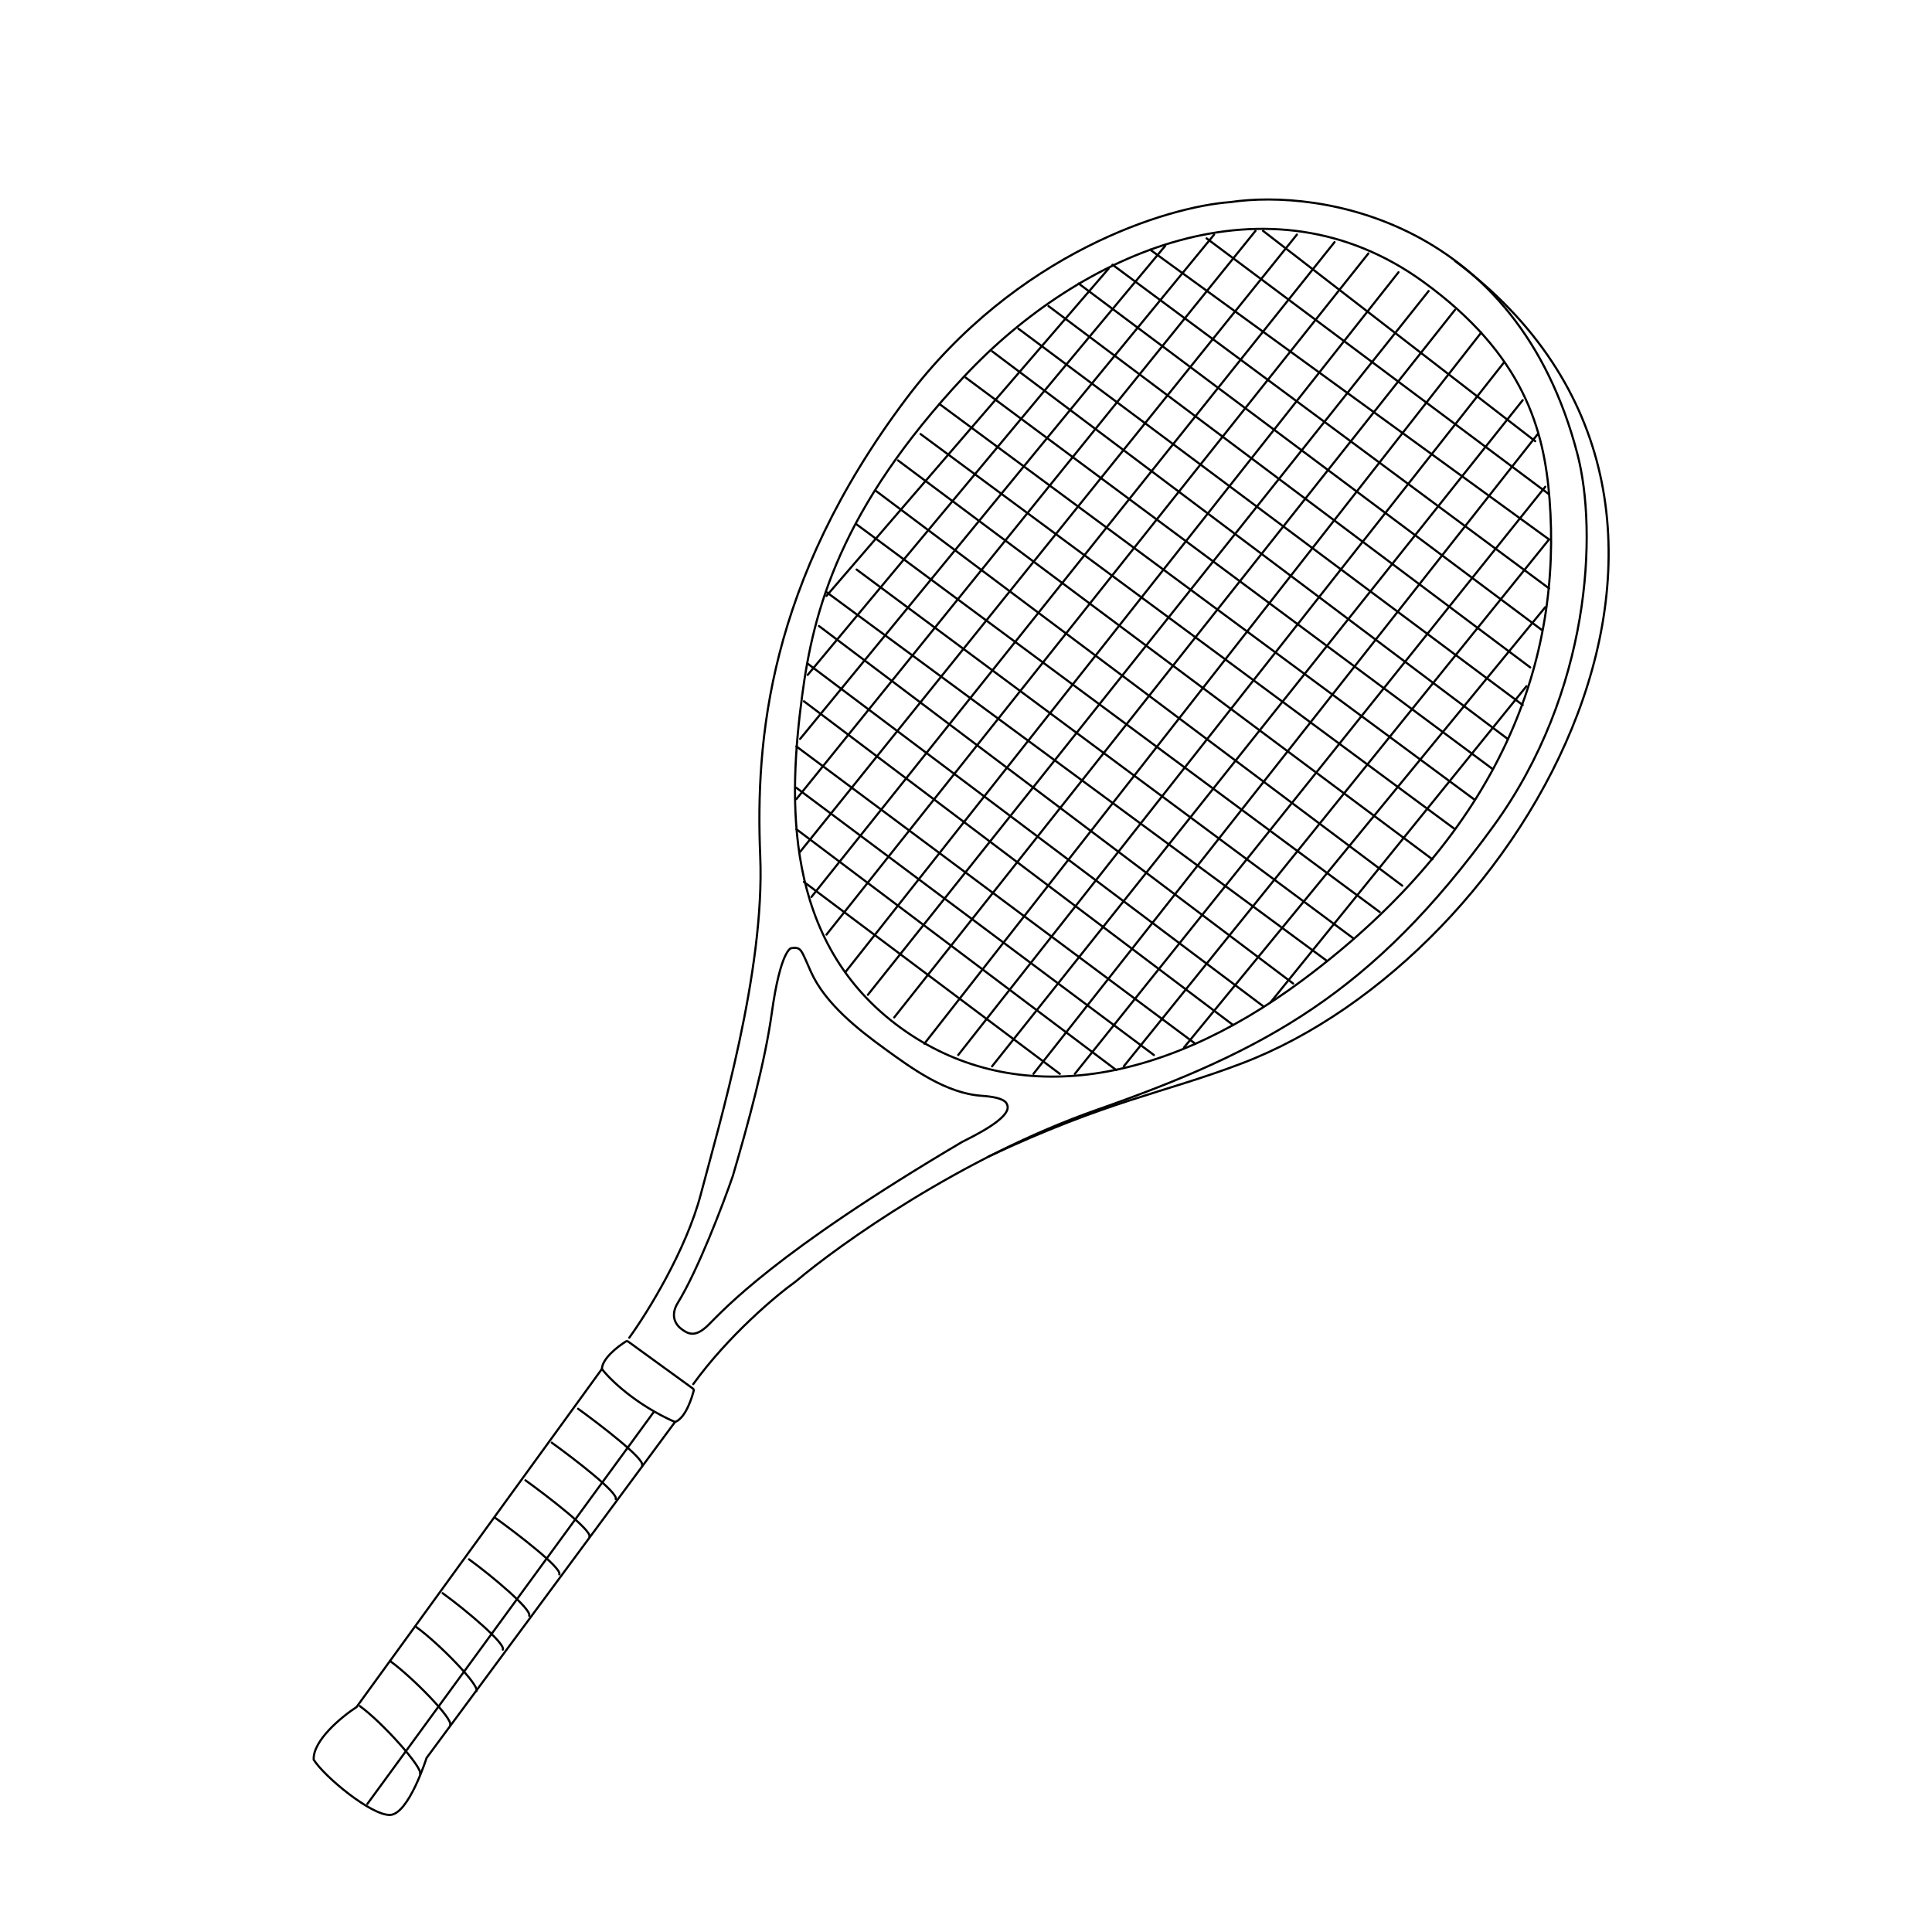 <svg width="900" height="900" viewBox="0 0 900 900" fill="none" xmlns="http://www.w3.org/2000/svg">
<path d="M721.829 232.437C719.308 200.094 709.904 165.296 663.082 131.315C591.014 79.012 503.383 117.404 449.166 175.352C391.226 237.278 378.902 284.46 373.655 324.169C367.387 371.608 364.232 438.635 419.566 478.794C470.645 515.863 539.061 507.03 606.824 456.566C701.103 386.354 727.555 305.909 721.829 232.437Z" stroke="black" stroke-linecap="round"/>
<path d="M293.143 623.15C301.381 611.8 319.577 582.549 326.459 556.351C335.062 523.604 356.387 452.434 354.142 398.818C351.897 345.201 357.753 271.469 421.984 185.949C473.369 117.534 544.127 96.247 573.082 94.156C615.181 87.884 706.468 102.581 734.83 211.544C744.264 247.786 741.127 322.256 695.82 384.684C639.186 462.72 589.461 489.45 510.993 516.983C448.219 539.009 391.229 579.529 370.581 597.036C361.565 603.49 339.413 622.073 322.938 644.774" stroke="black" stroke-linecap="round"/>
<path d="M280.398 637.728C284.098 642.579 296.088 654.314 314.451 662.441" stroke="black" stroke-linecap="round"/>
<path d="M280.379 637.729C280.571 632.912 287.571 627.394 291.536 624.913C291.875 624.7 292.305 624.723 292.629 624.958L322.776 646.837C323.1 647.072 323.253 647.472 323.153 647.859C322.472 650.496 319.57 660.537 314.431 662.442L198.714 818.904C198.714 818.904 190.363 845.335 181.598 845.473C172.834 845.61 151.162 827.716 146.127 819.73C145.705 810.759 159.254 799.652 166.081 795.22L280.379 637.729Z" stroke="black" stroke-linecap="round"/>
<path d="M329.888 617.309C323.81 623.296 320.479 621.312 317.645 619.255C313.385 616.163 312.932 611.515 315.699 607.012C325.273 591.432 336.834 560.977 341.418 547.696C348.74 522.684 356.361 494.665 359.506 472.024C363.608 442.495 368.509 441.72 368.509 441.72C373.396 440.948 373.15 442.489 377.8 452.795C384.441 467.514 399.609 479.454 412.379 488.722L412.386 488.727C425.154 497.993 440.757 509.317 457.255 510.46C468.454 511.235 468.873 513.844 469.242 514.835C471.446 520.761 452.763 529.583 448.125 531.994C360.917 583.509 337.485 609.826 329.888 617.309Z" stroke="black" stroke-linecap="round"/>
<path d="M304.362 658.016L171.125 840.34" stroke="black" stroke-linecap="round"/>
<path d="M460.391 538.803C516.49 512.506 541.725 509.366 578.541 495.341C710.025 445.252 830.99 235.88 677.777 121.561" stroke="black" stroke-linecap="round"/>
<path d="M385.008 277.589L516.492 125.067" stroke="black" stroke-linecap="round"/>
<path d="M376.242 314.404L542.788 114.548" stroke="black" stroke-linecap="round"/>
<path d="M372.734 344.207L565.577 109.289" stroke="black" stroke-linecap="round"/>
<path d="M370.984 372.257L584.865 107.536" stroke="black" stroke-linecap="round"/>
<path d="M372.734 396.8L604.146 109.289" stroke="black" stroke-linecap="round"/>
<path d="M377.992 417.838L621.676 112.795" stroke="black" stroke-linecap="round"/>
<path d="M385.008 435.369L637.457 118.055" stroke="black" stroke-linecap="round"/>
<path d="M393.773 452.9L651.482 126.82" stroke="black" stroke-linecap="round"/>
<path d="M404.289 463.419L665.504 135.586" stroke="black" stroke-linecap="round"/>
<path d="M416.562 473.938L677.777 144.352" stroke="black" stroke-linecap="round"/>
<path d="M430.594 486.209L690.055 154.87" stroke="black" stroke-linecap="round"/>
<path d="M446.367 491.469L700.569 168.895" stroke="black" stroke-linecap="round"/>
<path d="M462.141 496.728L709.33 186.426" stroke="black" stroke-linecap="round"/>
<path d="M481.422 500.235L716.34 202.205" stroke="black" stroke-linecap="round"/>
<path d="M500.711 500.234L719.851 226.748" stroke="black" stroke-linecap="round"/>
<path d="M523.5 496.728L721.602 251.292" stroke="black" stroke-linecap="round"/>
<path d="M551.547 487.963L719.846 282.848" stroke="black" stroke-linecap="round"/>
<path d="M591.875 466.925L711.087 319.664" stroke="black" stroke-linecap="round"/>
<path d="M588.367 107.536L715.164 205.527" stroke="black" stroke-linecap="round"/>
<path d="M562.07 111.042L721.604 230.254" stroke="black" stroke-linecap="round"/>
<path d="M535.773 116.302L721.604 251.292" stroke="black" stroke-linecap="round"/>
<path d="M518.242 123.314L721.604 274.082" stroke="black" stroke-linecap="round"/>
<path d="M502.469 132.08L718.102 293.366" stroke="black" stroke-linecap="round"/>
<path d="M488.445 142.599L712.844 310.898" stroke="black" stroke-linecap="round"/>
<path d="M474.414 153.117L709.332 328.429" stroke="black" stroke-linecap="round"/>
<path d="M462.141 163.636L702.318 344.207" stroke="black" stroke-linecap="round"/>
<path d="M449.867 175.908L695.304 358.232" stroke="black" stroke-linecap="round"/>
<path d="M437.602 188.18L686.544 372.257" stroke="black" stroke-linecap="round"/>
<path d="M428.836 202.205L677.779 386.282" stroke="black" stroke-linecap="round"/>
<path d="M418.32 214.477L667.263 400.307" stroke="black" stroke-linecap="round"/>
<path d="M407.797 228.501L653.233 412.579" stroke="black" stroke-linecap="round"/>
<path d="M399.039 244.279L642.722 424.85" stroke="black" stroke-linecap="round"/>
<path d="M399.039 265.317L630.451 437.122" stroke="black" stroke-linecap="round"/>
<path d="M385.008 275.835L618.172 447.641" stroke="black" stroke-linecap="round"/>
<path d="M381.5 291.614L602.393 458.16" stroke="black" stroke-linecap="round"/>
<path d="M376.242 309.145L588.369 468.679" stroke="black" stroke-linecap="round"/>
<path d="M374.492 326.676L574.348 477.444" stroke="black" stroke-linecap="round"/>
<path d="M370.984 347.713L556.815 486.21" stroke="black" stroke-linecap="round"/>
<path d="M370.984 366.998L537.531 491.469" stroke="black" stroke-linecap="round"/>
<path d="M370.984 386.282L519.999 498.482" stroke="black" stroke-linecap="round"/>
<path d="M374.492 410.826L493.704 500.235" stroke="black" stroke-linecap="round"/>
<path d="M269.297 656.263C279.816 663.86 300.502 679.754 299.1 682.559" stroke="black" stroke-linecap="round"/>
<path d="M257.023 672.041C267.542 679.638 288.229 695.533 286.826 698.338" stroke="black" stroke-linecap="round"/>
<path d="M244.758 689.572C255.277 697.169 275.963 713.064 274.561 715.869" stroke="black" stroke-linecap="round"/>
<path d="M230.734 707.103C241.253 714.7 261.94 730.595 260.537 733.4" stroke="black" stroke-linecap="round"/>
<path d="M218.461 726.386C228.98 733.983 247.913 749.878 246.511 752.683" stroke="black" stroke-linecap="round"/>
<path d="M206.188 742.166C216.706 749.762 235.64 765.657 234.237 768.462" stroke="black" stroke-linecap="round"/>
<path d="M193.92 757.942C204.439 765.539 223.373 784.94 221.97 787.745M181.648 773.72C192.167 781.317 211.101 800.718 209.698 803.523" stroke="black" stroke-linecap="round"/>
<path d="M167.617 794.758C178.136 802.355 197.07 823.509 195.667 826.314" stroke="black" stroke-linecap="round"/>
</svg>
